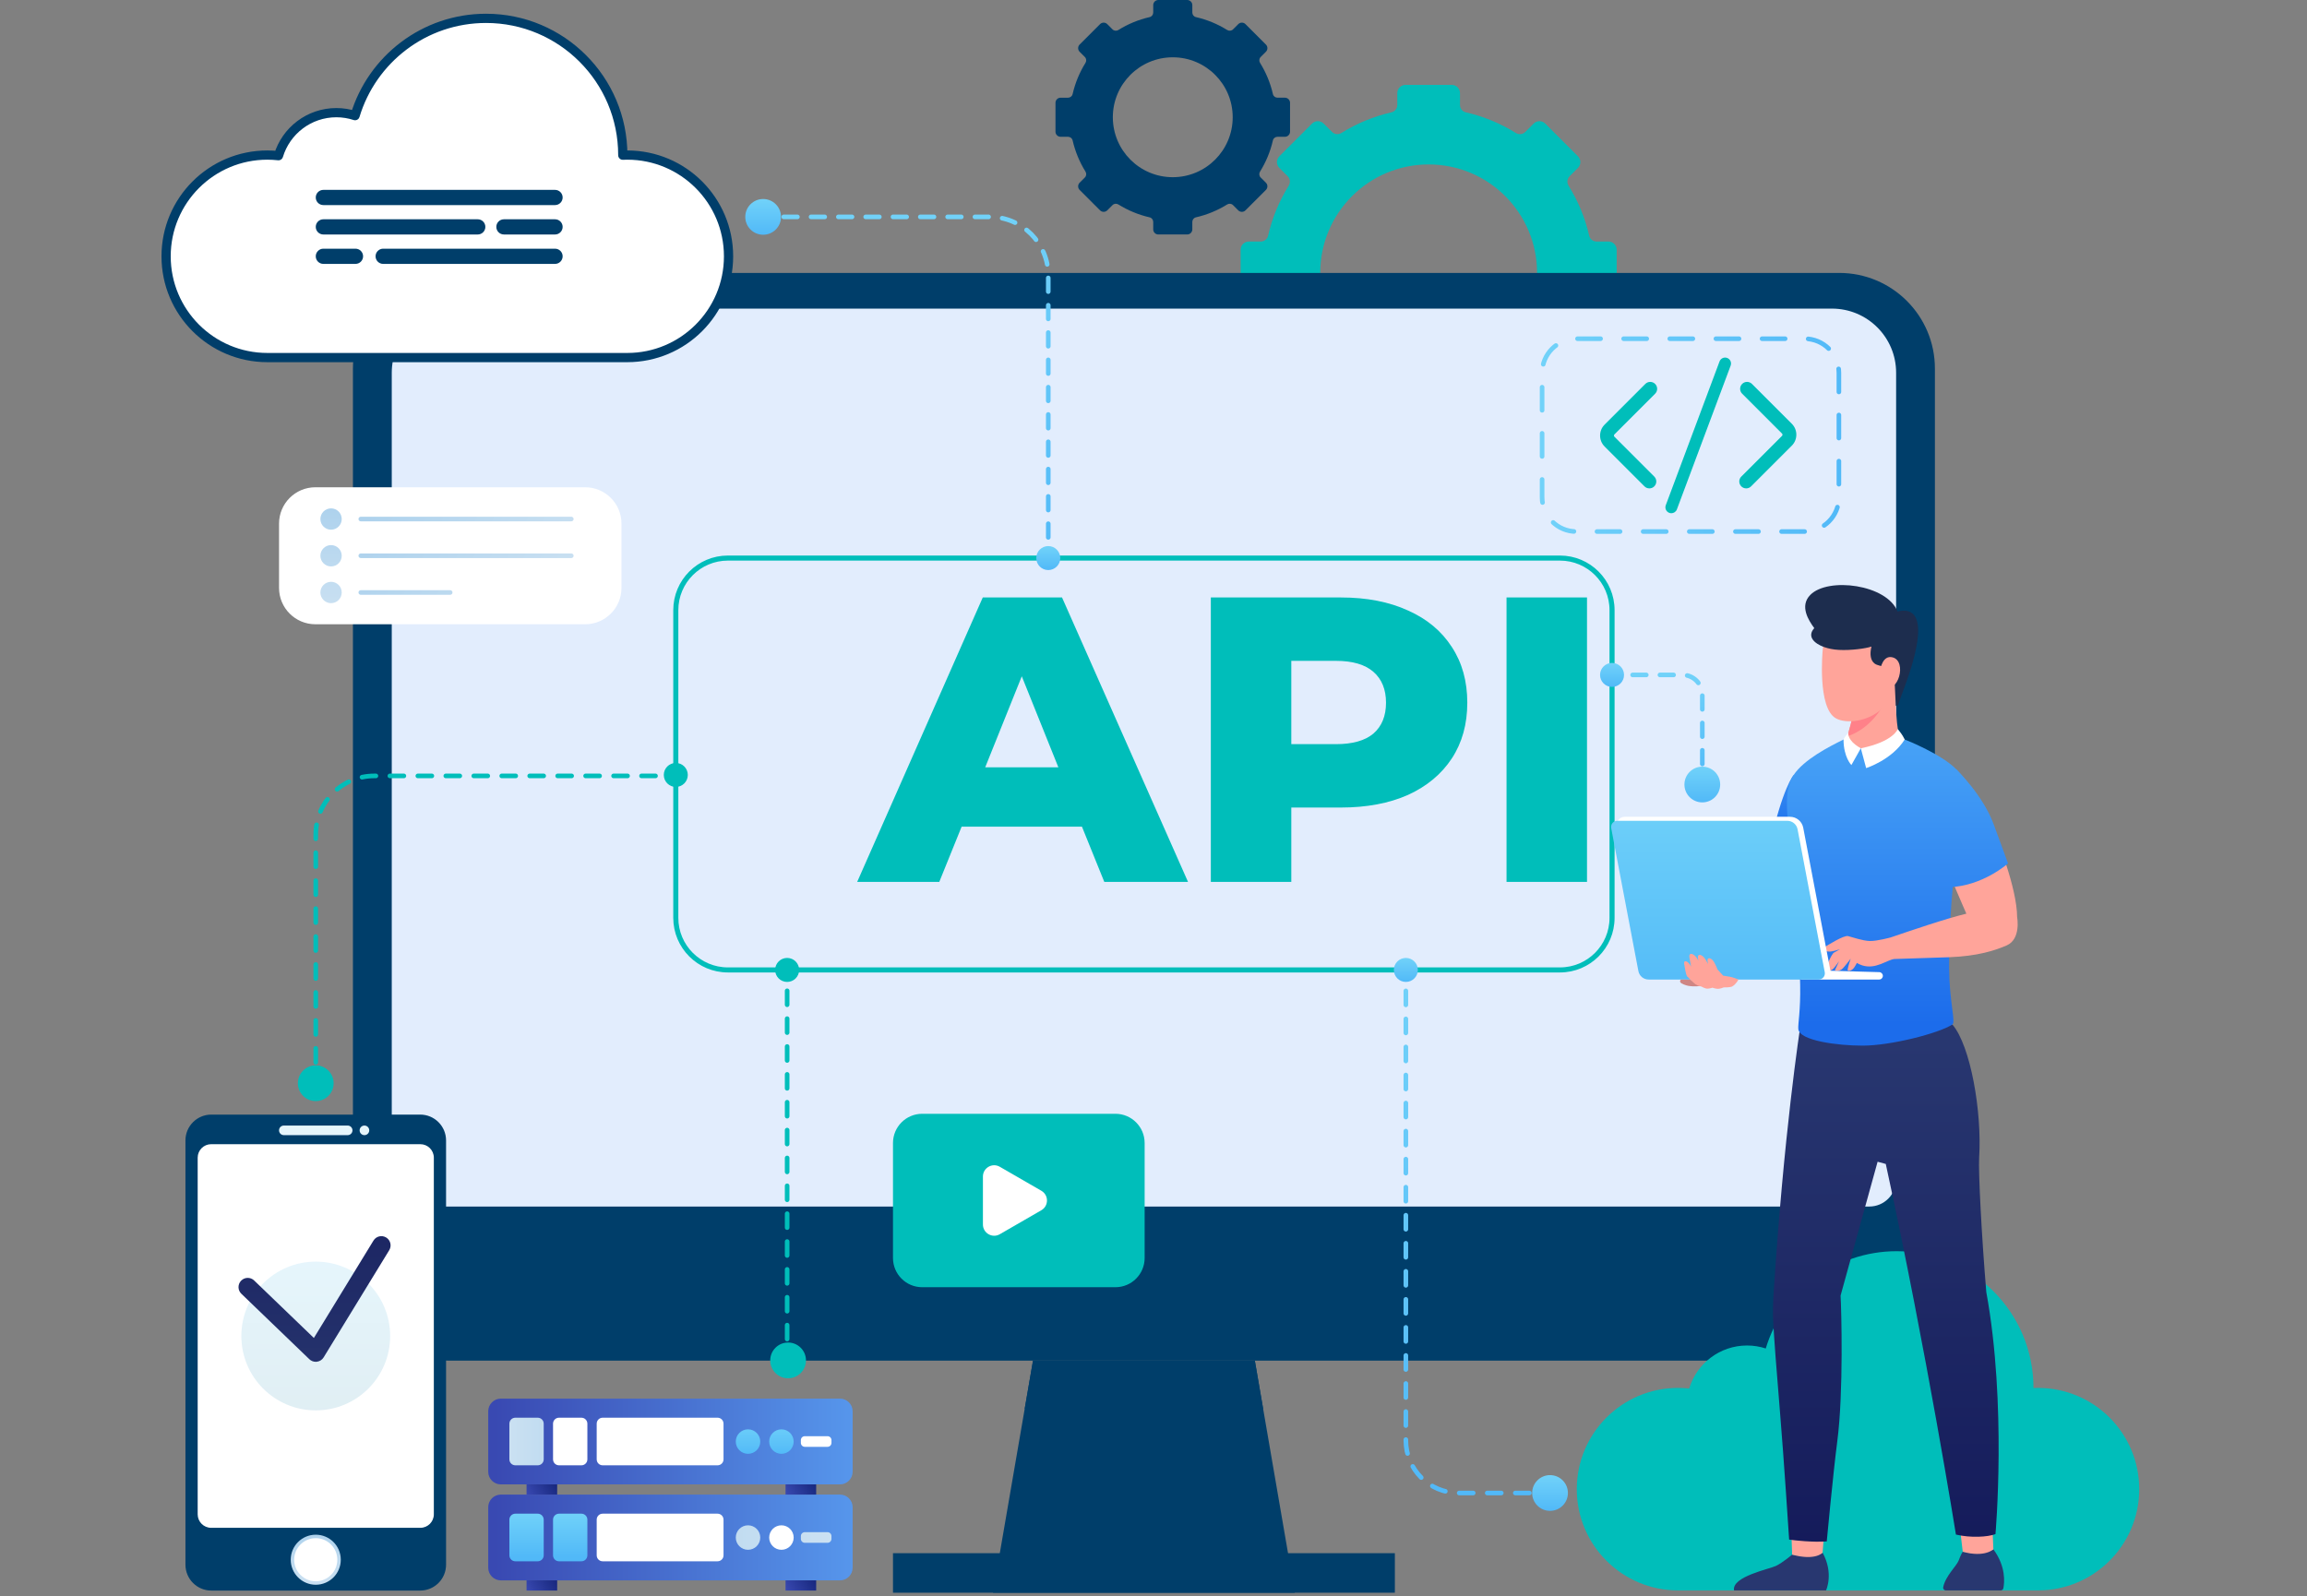 <svg width="500" height="346" viewBox="0 0 500 346" fill="none" xmlns="http://www.w3.org/2000/svg">
<rect x="0" y="0" width="500" height="346" fill="#808080" stroke="none"/>
<path d="M350.385 64.169V54.138C350.385 53.157 349.59 52.361 348.609 52.361H346.027C345.271 52.361 344.602 51.847 344.433 51.111C343.538 47.216 342.017 43.561 339.964 40.267C339.555 39.609 339.632 38.762 340.18 38.214L341.995 36.399C342.689 35.705 342.689 34.58 341.995 33.886L334.903 26.793C334.209 26.099 333.084 26.099 332.39 26.793L330.577 28.606C330.029 29.154 329.181 29.231 328.523 28.821C325.229 26.766 321.573 25.243 317.676 24.347C316.939 24.178 316.426 23.509 316.426 22.753V20.179C316.426 19.198 315.63 18.402 314.649 18.402H304.618C303.637 18.402 302.841 19.197 302.841 20.179V22.753C302.841 23.509 302.328 24.177 301.591 24.347C297.693 25.242 294.036 26.765 290.742 28.819C290.084 29.229 289.237 29.152 288.688 28.604L286.877 26.792C286.183 26.098 285.058 26.098 284.364 26.792L277.272 33.885C276.578 34.579 276.578 35.704 277.272 36.398L279.085 38.211C279.633 38.759 279.71 39.607 279.301 40.264C277.248 43.559 275.726 47.215 274.832 51.111C274.663 51.847 273.994 52.361 273.238 52.361H270.659C269.678 52.361 268.882 53.157 268.882 54.138V64.169C268.882 65.15 269.677 65.946 270.659 65.946H273.239C273.995 65.946 274.663 66.46 274.833 67.196C275.728 71.092 277.251 74.748 279.303 78.041C279.713 78.698 279.636 79.546 279.088 80.094L277.272 81.91C276.578 82.604 276.578 83.729 277.272 84.423L284.364 91.516C285.058 92.21 286.183 92.21 286.877 91.516L288.694 89.698C289.242 89.15 290.09 89.073 290.747 89.482C294.04 91.533 297.695 93.053 301.59 93.947C302.327 94.116 302.84 94.785 302.84 95.541V98.128C302.84 99.109 303.636 99.904 304.617 99.904H314.648C315.629 99.904 316.425 99.109 316.425 98.128V95.54C316.425 94.784 316.939 94.115 317.675 93.946C321.571 93.053 325.225 91.531 328.517 89.481C329.175 89.072 330.022 89.149 330.57 89.697L332.389 91.516C333.082 92.21 334.207 92.21 334.902 91.516L341.994 84.423C342.688 83.729 342.687 82.604 341.994 81.91L340.177 80.093C339.629 79.545 339.551 78.697 339.961 78.04C342.014 74.747 343.535 71.092 344.43 67.197C344.6 66.46 345.268 65.947 346.024 65.947H348.608C349.591 65.946 350.385 65.15 350.385 64.169ZM309.632 82.665C296.648 82.665 286.136 72.133 286.136 59.147C286.136 46.182 296.648 35.649 309.632 35.649C322.617 35.649 333.13 46.181 333.13 59.147C333.131 72.133 322.618 82.665 309.632 82.665Z" fill="#00BEBA"/>
<path d="M279.594 28.544V22.288C279.594 21.676 279.098 21.18 278.486 21.18H276.876C276.404 21.18 275.987 20.859 275.882 20.4C275.324 17.97 274.375 15.691 273.095 13.636C272.84 13.226 272.888 12.697 273.229 12.356L274.362 11.223C274.795 10.79 274.795 10.089 274.362 9.656L269.938 5.232C269.505 4.799 268.804 4.799 268.371 5.232L267.24 6.363C266.898 6.705 266.369 6.753 265.959 6.497C263.905 5.215 261.624 4.265 259.193 3.707C258.734 3.602 258.413 3.184 258.413 2.713V1.108C258.413 0.496 257.917 0 257.305 0H251.048C250.436 0 249.94 0.496 249.94 1.108V2.713C249.94 3.185 249.619 3.602 249.16 3.707C246.729 4.265 244.448 5.216 242.393 6.497C241.983 6.753 241.454 6.705 241.112 6.363L239.982 5.233C239.549 4.8 238.848 4.8 238.415 5.233L233.991 9.657C233.558 10.09 233.558 10.791 233.991 11.224L235.122 12.355C235.463 12.697 235.512 13.225 235.256 13.635C233.976 15.69 233.026 17.971 232.468 20.401C232.363 20.86 231.946 21.181 231.474 21.181H229.866C229.254 21.181 228.758 21.677 228.758 22.289V28.545C228.758 29.157 229.254 29.653 229.866 29.653H231.475C231.946 29.653 232.363 29.973 232.469 30.433C233.028 32.863 233.977 35.143 235.258 37.197C235.513 37.607 235.466 38.135 235.124 38.477L233.991 39.61C233.558 40.043 233.558 40.744 233.991 41.177L238.415 45.601C238.848 46.034 239.549 46.034 239.982 45.601L241.116 44.467C241.457 44.125 241.986 44.077 242.396 44.332C244.45 45.611 246.729 46.56 249.159 47.117C249.618 47.222 249.939 47.639 249.939 48.111V49.725C249.939 50.337 250.435 50.833 251.047 50.833H257.304C257.916 50.833 258.412 50.337 258.412 49.725V48.111C258.412 47.639 258.733 47.222 259.192 47.117C261.621 46.56 263.9 45.611 265.954 44.332C266.364 44.077 266.893 44.125 267.234 44.466L268.369 45.601C268.802 46.034 269.503 46.034 269.936 45.601L274.36 41.177C274.793 40.744 274.793 40.042 274.36 39.61L273.227 38.477C272.885 38.136 272.837 37.606 273.093 37.196C274.373 35.142 275.322 32.863 275.88 30.433C275.985 29.974 276.402 29.653 276.874 29.653H278.485C279.098 29.652 279.594 29.156 279.594 28.544ZM254.175 38.414C246.997 38.414 241.186 32.591 241.186 25.413C241.186 18.246 246.997 12.423 254.175 12.423C261.354 12.423 267.165 18.246 267.165 25.413C267.165 32.591 261.354 38.414 254.175 38.414Z" fill="#003E6A"/>
<path d="M398.621 294.974H97.227C85.775 294.974 76.492 285.691 76.492 274.24V79.903C76.492 68.451 85.775 59.168 97.227 59.168H398.621C410.073 59.168 419.356 68.451 419.356 79.903V274.239C419.356 285.69 410.073 294.974 398.621 294.974Z" fill="#003E6A"/>
<path d="M410.949 80.808V255.754C410.949 258.965 408.345 261.568 405.135 261.568H90.723C87.512 261.568 84.908 258.964 84.908 255.754V80.808C84.908 73.129 91.133 66.905 98.812 66.905H397.045C404.724 66.904 410.949 73.129 410.949 80.808Z" fill="#E2EDFD"/>
<path d="M280.633 345.287H215.213L222.083 305.417L223.883 294.977H271.963L273.763 305.417L280.633 345.287Z" fill="#003E6A"/>
<path d="M273.763 305.417H222.083L223.883 294.977H271.963L273.763 305.417Z" fill="#003E6A"/>
<path d="M302.31 336.717H193.539V345.288H302.31V336.717Z" fill="#003E6A"/>
<path d="M338.092 210.273H157.755C151.521 210.273 146.467 205.219 146.467 198.985V132.274C146.467 126.04 151.521 120.985 157.755 120.985H338.092C344.326 120.985 349.381 126.039 349.381 132.274V198.985C349.382 205.219 344.327 210.273 338.092 210.273Z" stroke="#00BEBA" stroke-width="1.098" stroke-miterlimit="10" stroke-linecap="round"/>
<path d="M91.071 344.822H45.798C42.702 344.822 40.193 342.312 40.193 339.217V247.239C40.193 244.143 42.702 241.634 45.798 241.634H91.071C94.166 241.634 96.676 244.144 96.676 247.239V339.217C96.676 342.313 94.166 344.822 91.071 344.822Z" fill="#003E6A"/>
<path d="M91.101 331.217H45.768C44.152 331.217 42.843 329.907 42.843 328.292V250.976C42.843 249.361 44.153 248.051 45.768 248.051H91.101C92.716 248.051 94.026 249.361 94.026 250.976V328.292C94.027 329.907 92.716 331.217 91.101 331.217Z" fill="white"/>
<path d="M68.434 343.559C71.43 343.559 73.859 341.13 73.859 338.134C73.859 335.138 71.43 332.709 68.434 332.709C65.438 332.709 63.009 335.138 63.009 338.134C63.009 341.13 65.438 343.559 68.434 343.559Z" fill="url(#paint0_linear_1496_3191)"/>
<path d="M68.434 342.809C71.016 342.809 73.109 340.716 73.109 338.134C73.109 335.552 71.016 333.459 68.434 333.459C65.852 333.459 63.759 335.552 63.759 338.134C63.759 340.716 65.852 342.809 68.434 342.809Z" fill="white"/>
<path d="M75.351 246.092H61.518C60.943 246.092 60.476 245.626 60.476 245.051C60.476 244.476 60.942 244.009 61.518 244.009H75.351C75.926 244.009 76.393 244.476 76.393 245.051C76.393 245.626 75.926 246.092 75.351 246.092Z" fill="url(#paint1_linear_1496_3191)"/>
<path d="M78.985 246.093C79.56 246.093 80.027 245.627 80.027 245.051C80.027 244.476 79.56 244.009 78.985 244.009C78.409 244.009 77.943 244.476 77.943 245.051C77.943 245.627 78.409 246.093 78.985 246.093Z" fill="url(#paint2_linear_1496_3191)"/>
<path d="M68.434 305.759C77.34 305.759 84.559 298.54 84.559 289.634C84.559 280.728 77.34 273.509 68.434 273.509C59.529 273.509 52.309 280.728 52.309 289.634C52.309 298.54 59.529 305.759 68.434 305.759Z" fill="url(#paint3_linear_1496_3191)"/>
<path d="M68.434 295.228C67.92 295.228 67.422 295.03 67.047 294.668L52.306 280.476C51.511 279.71 51.486 278.444 52.252 277.649C53.018 276.851 54.284 276.829 55.08 277.595L68.027 290.06L80.948 268.942C81.525 268.001 82.755 267.705 83.698 268.28C84.64 268.856 84.937 270.088 84.36 271.03L70.14 294.272C69.824 294.789 69.29 295.134 68.688 295.211C68.604 295.223 68.519 295.228 68.434 295.228Z" fill="url(#paint4_linear_1496_3191)"/>
<path d="M441.69 300.889C441.364 300.889 441.041 300.9 440.717 300.913C440.717 300.905 440.718 300.897 440.718 300.889C440.718 284.52 427.447 271.249 411.078 271.249C397.682 271.249 386.366 280.139 382.695 292.339C381.419 291.924 380.059 291.693 378.644 291.693C372.719 291.693 367.718 295.627 366.096 301.022C365.305 300.936 364.503 300.888 363.689 300.888C351.567 300.888 341.74 310.715 341.74 322.838C341.74 334.96 351.567 344.787 363.689 344.787H441.689C453.812 344.787 463.639 334.96 463.639 322.838C463.64 310.716 453.813 300.889 441.69 300.889Z" fill="#00BEBA"/>
<path d="M135.951 33.619C135.625 33.619 135.301 33.629 134.978 33.643C134.978 33.635 134.978 33.626 134.978 33.619C134.978 17.249 121.708 3.979 105.338 3.979C91.942 3.979 80.626 12.869 76.956 25.069C75.679 24.654 74.32 24.423 72.904 24.423C66.98 24.423 61.979 28.356 60.357 33.752C59.566 33.666 58.764 33.618 57.95 33.618C45.827 33.618 36 43.445 36 55.568C36 67.691 45.827 77.518 57.95 77.518H135.95C148.073 77.518 157.9 67.691 157.9 55.568C157.9 43.445 148.074 33.619 135.951 33.619Z" fill="white"/>
<path d="M135.951 33.619C135.625 33.619 135.301 33.629 134.978 33.643C134.978 33.635 134.978 33.626 134.978 33.619C134.978 17.249 121.708 3.979 105.338 3.979C91.942 3.979 80.626 12.869 76.956 25.069C75.679 24.654 74.32 24.423 72.904 24.423C66.98 24.423 61.979 28.356 60.357 33.752C59.566 33.666 58.764 33.618 57.95 33.618C45.827 33.618 36 43.445 36 55.568C36 67.691 45.827 77.518 57.95 77.518H135.95C148.073 77.518 157.9 67.691 157.9 55.568C157.9 43.445 148.074 33.619 135.951 33.619Z" stroke="#003E6A" stroke-width="2" stroke-miterlimit="10" stroke-linecap="round" stroke-linejoin="round"/>
<path d="M68.434 234.835V233.335" stroke="url(#paint5_linear_1496_3191)" stroke-miterlimit="10" stroke-linecap="round"/>
<path d="M68.434 230.309V180.902C68.434 173.891 74.117 168.209 81.127 168.209H143.454" stroke="#00BEBA" stroke-miterlimit="10" stroke-linecap="round" stroke-dasharray="3.03 3.03"/>
<path d="M144.967 168.208H146.467" stroke="url(#paint6_linear_1496_3191)" stroke-miterlimit="10" stroke-linecap="round"/>
<path d="M146.467 170.602C147.904 170.602 149.068 169.438 149.068 168.001C149.068 166.565 147.904 165.4 146.467 165.4C145.031 165.4 143.866 166.565 143.866 168.001C143.866 169.438 145.031 170.602 146.467 170.602Z" fill="#00BEBA"/>
<path d="M68.434 238.71C70.574 238.71 72.309 236.975 72.309 234.835C72.309 232.695 70.574 230.96 68.434 230.96C66.294 230.96 64.559 232.695 64.559 234.835C64.559 236.975 66.294 238.71 68.434 238.71Z" fill="#00BEBA"/>
<path d="M165.4 47.018H166.9" stroke="url(#paint7_linear_1496_3191)" stroke-miterlimit="10" stroke-linecap="round"/>
<path d="M169.861 47.018H214.501C221.511 47.018 227.193 52.701 227.193 59.71V118.004" stroke="url(#paint8_linear_1496_3191)" stroke-miterlimit="10" stroke-linecap="round" stroke-dasharray="2.96 2.96"/>
<path d="M227.193 119.484V120.984" stroke="url(#paint9_linear_1496_3191)" stroke-miterlimit="10" stroke-linecap="round"/>
<path d="M227.193 123.585C228.63 123.585 229.794 122.42 229.794 120.984C229.794 119.548 228.63 118.383 227.193 118.383C225.757 118.383 224.592 119.548 224.592 120.984C224.592 122.42 225.757 123.585 227.193 123.585Z" fill="url(#paint10_linear_1496_3191)"/>
<path d="M165.4 50.893C167.54 50.893 169.275 49.158 169.275 47.018C169.275 44.878 167.54 43.143 165.4 43.143C163.26 43.143 161.525 44.878 161.525 47.018C161.525 49.158 163.26 50.893 165.4 50.893Z" fill="url(#paint11_linear_1496_3191)"/>
<path d="M170.599 210.273V211.773" stroke="#00BEBA" stroke-miterlimit="10" stroke-linecap="round"/>
<path d="M170.599 214.797V291.911" stroke="#00BEBA" stroke-miterlimit="10" stroke-linecap="round" stroke-dasharray="3.02 3.02"/>
<path d="M170.599 293.424V294.924" stroke="#00BEBA" stroke-miterlimit="10" stroke-linecap="round"/>
<path d="M170.806 298.799C172.946 298.799 174.681 297.064 174.681 294.924C174.681 292.784 172.946 291.049 170.806 291.049C168.666 291.049 166.931 292.784 166.931 294.924C166.931 297.064 168.666 298.799 170.806 298.799Z" fill="#00BEBA"/>
<path d="M170.599 212.875C172.036 212.875 173.201 211.71 173.201 210.273C173.201 208.836 172.036 207.671 170.599 207.671C169.162 207.671 167.997 208.836 167.997 210.273C167.997 211.71 169.162 212.875 170.599 212.875Z" fill="#00BEBA"/>
<path d="M349.382 146.317H350.882" stroke="url(#paint12_linear_1496_3191)" stroke-miterlimit="10" stroke-linecap="round"/>
<path d="M353.841 146.317H364.649C367.021 146.317 368.944 148.24 368.944 150.611V167.097" stroke="url(#paint13_linear_1496_3191)" stroke-miterlimit="10" stroke-linecap="round" stroke-dasharray="2.96 2.96"/>
<path d="M368.943 168.577V170.077" stroke="url(#paint14_linear_1496_3191)" stroke-miterlimit="10" stroke-linecap="round"/>
<path d="M368.943 173.952C371.083 173.952 372.818 172.217 372.818 170.077C372.818 167.937 371.083 166.202 368.943 166.202C366.803 166.202 365.068 167.937 365.068 170.077C365.068 172.217 366.803 173.952 368.943 173.952Z" fill="url(#paint15_linear_1496_3191)"/>
<path d="M349.382 148.918C350.819 148.918 351.983 147.753 351.983 146.317C351.983 144.881 350.819 143.716 349.382 143.716C347.946 143.716 346.781 144.881 346.781 146.317C346.781 147.753 347.946 148.918 349.382 148.918Z" fill="url(#paint16_linear_1496_3191)"/>
<path d="M304.693 210.273V211.773" stroke="url(#paint17_linear_1496_3191)" stroke-miterlimit="10" stroke-linecap="round"/>
<path d="M304.693 214.812V312.27C304.693 318.566 309.797 323.668 316.091 323.668H332.924" stroke="url(#paint18_linear_1496_3191)" stroke-miterlimit="10" stroke-linecap="round" stroke-dasharray="3.04 3.04"/>
<path d="M334.443 323.668H335.943" stroke="url(#paint19_linear_1496_3191)" stroke-miterlimit="10" stroke-linecap="round"/>
<path d="M304.693 212.874C306.13 212.874 307.294 211.709 307.294 210.273C307.294 208.837 306.13 207.672 304.693 207.672C303.257 207.672 302.092 208.837 302.092 210.273C302.092 211.709 303.257 212.874 304.693 212.874Z" fill="url(#paint20_linear_1496_3191)"/>
<path d="M335.943 327.543C338.083 327.543 339.818 325.808 339.818 323.668C339.818 321.528 338.083 319.793 335.943 319.793C333.803 319.793 332.068 321.528 332.068 323.668C332.068 325.808 333.803 327.543 335.943 327.543Z" fill="url(#paint21_linear_1496_3191)"/>
<path d="M391.121 115.237H341.648C337.546 115.237 334.222 111.912 334.222 107.811V80.857C334.222 76.756 337.546 73.431 341.648 73.431H391.121C395.223 73.431 398.547 76.756 398.547 80.857V107.811C398.547 111.912 395.222 115.237 391.121 115.237Z" stroke="url(#paint22_linear_1496_3191)" stroke-miterlimit="10" stroke-linecap="round" stroke-dasharray="5 5"/>
<path d="M362.231 111.265C362.082 111.265 361.928 111.239 361.781 111.182C361.115 110.933 360.777 110.192 361.026 109.526L372.678 78.356C372.927 77.69 373.669 77.351 374.334 77.601C374.999 77.85 375.338 78.592 375.089 79.257L363.437 110.427C363.244 110.945 362.753 111.265 362.231 111.265Z" fill="#00BEBA"/>
<path d="M357.471 105.879C357.087 105.879 356.702 105.733 356.409 105.439L347.772 96.803C346.462 95.493 346.462 93.362 347.772 92.053L356.595 83.23C357.182 82.644 358.132 82.644 358.718 83.23C359.305 83.816 359.305 84.768 358.718 85.354L349.896 94.177C349.757 94.316 349.757 94.541 349.896 94.68L358.533 103.316C359.119 103.902 359.119 104.854 358.533 105.44C358.24 105.732 357.856 105.879 357.471 105.879Z" fill="#00BEBA"/>
<path d="M378.458 105.879C378.073 105.879 377.689 105.733 377.395 105.439C376.809 104.853 376.809 103.901 377.395 103.315L386.218 94.493C386.357 94.354 386.357 94.128 386.218 93.99L377.581 85.353C376.994 84.767 376.994 83.816 377.581 83.229C378.168 82.642 379.118 82.643 379.705 83.229L388.341 91.865C389.652 93.175 389.652 95.306 388.341 96.615L379.519 105.438C379.226 105.732 378.841 105.879 378.458 105.879Z" fill="#00BEBA"/>
<path d="M375.823 344.788H388.255H390.009H395.761C395.761 344.788 397.499 341.133 395.013 336.604C395.013 336.604 393.361 337.929 388.41 337.033C388.41 337.033 386.345 338.787 384.919 339.472C383.484 340.167 375.269 341.78 375.823 344.788Z" fill="#283770"/>
<path d="M432.031 335.879C432.031 335.879 429.272 337.299 425.387 336.404C425.387 336.404 425.01 336.92 424.497 338.32C424.088 339.44 421.625 341.678 421.153 344.095C421.084 344.454 421.367 344.787 421.733 344.787H433.618C433.894 344.787 434.135 344.598 434.189 344.326C434.437 343.11 434.795 339.642 432.031 335.879Z" fill="#283770"/>
<path d="M388.41 337.033L388.176 330.054L395.52 330.21L395.013 336.605C395.012 336.605 393.489 338.419 388.41 337.033Z" fill="#FFA49A"/>
<path d="M425.387 336.404L424.644 330.053H431.769L432.031 335.878C432.031 335.879 430.131 337.724 425.387 336.404Z" fill="#FFA49A"/>
<path d="M430.493 280.113C429.492 268.167 428.751 254.025 428.943 250.96C429.583 241.056 427.082 226.686 423.146 222.104C423.146 222.104 404.779 222.912 396.383 223.381C390.537 223.712 390.283 222.141 390.299 221.764C390.083 223.135 386.594 245.686 384.338 281.269C384.275 282.24 384.222 284.927 384.261 285.512C384.43 289.402 385.046 297.381 385.801 306.385C386.564 315.388 387.763 333.771 387.763 333.771C389.111 333.978 392.903 334.376 395.914 334.168C395.914 334.168 397.3 319.355 398.193 312.492C399.587 301.825 399.081 283.647 398.909 280.876C398.909 280.876 404.726 259.852 406.936 251.856L408.707 252.335C417.654 293.482 423.911 332.682 423.911 332.682C427.137 333.443 430.795 333.211 432.483 332.585C432.485 332.585 434.961 304.451 430.493 280.113Z" fill="url(#paint23_linear_1496_3191)"/>
<path d="M388.748 168.001C388.748 168.001 386.332 170.647 383.519 183.522H392.769L388.748 168.001Z" fill="url(#paint24_linear_1496_3191)"/>
<path d="M389.751 223.085C389.983 225.622 398.278 226.686 403.688 226.686C409.775 226.686 420.117 224.047 423.147 222.104C423.905 221.618 422.502 217.247 422.432 209.93C422.339 200.202 423.45 188.532 423.921 187.144C425.994 181.034 427.911 175.795 427.085 170.916C426.143 169.295 425.106 167.962 424.084 166.879C421.037 163.621 413.247 160.465 412.803 160.324C412.772 160.316 408.005 160.378 404.872 160.277C402.085 160.192 401.551 160.114 399.552 160.324C396.332 161.897 390.957 164.687 388.748 168.001C386.82 170.895 386.873 175.128 388.447 185.572C388.981 189.098 389.952 203.149 390.152 213.491C390.262 219.15 389.65 221.982 389.751 223.085Z" fill="url(#paint25_linear_1496_3191)"/>
<path d="M411.082 161.773C410.601 160.632 411.64 160.14 411.402 158.658C410.585 153.565 410.884 146.967 410.884 146.967L404.617 152.236L401.663 154.722C401.344 156.203 400.821 158.097 400.385 159.633C399.925 161.199 400.504 162.384 400.504 162.384L411.082 161.773Z" fill="#FFA49A"/>
<path d="M408.493 152.24C408.493 152.24 405.98 157.79 400.383 159.628C400.824 158.095 401.343 156.204 401.664 154.723L404.618 152.236L408.493 152.24Z" fill="#FF8189"/>
<path d="M395.026 141.059C395.026 141.059 393.842 153.47 397.896 155.728C400.122 156.967 404.822 156.492 407.869 153.647C409.206 152.399 410.003 150.684 410.629 148.965C411.645 146.174 413.202 140.996 412.213 137.68C410.907 133.305 398.279 129.579 395.428 137.966C395.202 138.627 395.121 140.253 395.026 141.059Z" fill="#FFA49A"/>
<path d="M393.211 136.173C391.599 137.947 393.133 139.498 395.393 140.297C396.248 140.599 397.3 140.827 398.582 140.895C401.058 141.035 404.395 140.599 405.605 140.167C405.175 141.945 405.441 143.226 406.304 143.866C407.306 144.608 410.381 144.616 410.428 145.142C410.663 147.775 410.712 149.846 410.878 153.05L411.419 152.784C411.51 151.706 417.251 139.227 415.332 134.216C414.309 131.542 411.256 132.579 411.256 132.579C408.973 126.691 396.204 125.051 392.349 128.97C389.961 131.396 391.997 134.528 393.211 136.173Z" fill="#1D2D4E"/>
<path d="M408.216 148.875C411.409 150.617 413.4 143.324 410.172 142.506C408.06 141.971 407.57 144.952 407.57 144.952C407.57 144.952 406.602 147.995 408.216 148.875Z" fill="#FFA49A"/>
<path d="M437.179 198.856C437.179 198.856 437.175 198.852 437.174 198.851C437.169 192.477 432.682 181.477 432.091 180.183C430.607 176.899 420.265 183.053 420.997 185.46C421.872 188.335 426.166 198.061 426.173 198.077C421.657 199.16 414.243 201.709 409.774 203.225C409.774 203.225 406.832 204.042 405.248 204.001C403.665 203.959 401.498 203.171 400.54 202.939C399.582 202.709 396.098 204.943 395.506 205.292C394.873 205.665 395.442 206.365 396.623 206.292C397.158 206.26 398.055 206.013 398.779 205.79C398.185 206.122 397.673 206.41 397.477 206.521C396.894 206.854 395.735 209.859 395.527 210.195C395.319 210.53 396.642 210.697 397.288 210.051C397.64 209.699 398.167 208.975 398.58 208.382C398.179 209.243 397.828 210.085 397.726 210.247C397.519 210.583 398.685 210.645 399.331 210C399.769 209.562 400.605 208.489 401.103 207.839C400.778 208.804 400.307 210.308 400.487 210.411C400.752 210.564 401.393 210.395 401.846 209.77C402.037 209.506 402.254 209.119 402.444 208.757C402.79 208.968 403.173 209.153 403.61 209.29C406.539 210.207 408.848 208.141 410.541 207.903C413.747 207.807 418.691 207.655 422.432 207.518C428.622 207.289 432.402 206.053 434.914 204.956C438.06 203.587 437.179 198.856 437.179 198.856Z" fill="#FFA49A"/>
<path d="M403.611 204.472C403.76 204.414 403.9 204.355 404.039 204.295C403.96 204.331 403.888 204.363 403.816 204.384C403.739 204.41 403.667 204.442 403.611 204.472Z" fill="#D99490"/>
<path d="M412.802 160.324C412.802 160.324 413.071 160.731 412.395 159.547C412.105 159.039 411.31 158.048 411.31 158.048C411.31 158.048 410.41 160.789 403.297 162.222L404.453 166.519C404.454 166.519 410.027 164.744 412.802 160.324Z" fill="white"/>
<path d="M400.614 158.817C400.614 158.817 400.35 159.703 401.538 160.934C402.196 161.617 403.298 162.221 403.298 162.221L401.252 165.861C401.252 165.861 399.552 164.156 399.552 160.324C399.552 160.324 399.66 160.037 399.985 159.595C400.121 159.41 400.614 158.817 400.614 158.817Z" fill="white"/>
<path d="M407.274 212.355H390.308V210.273L407.296 210.752C407.73 210.764 408.075 211.119 408.075 211.554C408.076 211.995 407.717 212.355 407.274 212.355Z" fill="white"/>
<path d="M396.908 211.48H358.984C357.58 211.48 356.374 210.482 356.111 209.101L350.417 179.149C350.212 178.07 351.039 177.072 352.137 177.072H387.946C389.35 177.072 390.557 178.07 390.819 179.45L396.908 211.48Z" fill="white"/>
<path d="M394.169 212.355H357.304C356.222 212.355 355.293 211.585 355.091 210.523L349.198 179.532C349.042 178.709 349.674 177.947 350.511 177.947H387.376C388.458 177.947 389.387 178.716 389.589 179.778L395.481 210.769C395.637 211.592 395.007 212.355 394.169 212.355Z" fill="url(#paint26_linear_1496_3191)"/>
<path d="M424.084 166.879C424.084 166.879 429.766 172.381 432.082 178.668C434.457 185.116 435.207 187.179 435.207 187.179C435.207 187.179 429.748 192.082 422.498 192.334C422.498 192.334 416.666 181.89 416.041 177.071C415.415 172.252 418.544 163.744 424.084 166.879Z" fill="url(#paint27_linear_1496_3191)"/>
<path d="M366.349 212.355H364.328C364.328 212.355 364.015 212.575 364.172 212.923C364.328 213.273 365.413 213.628 365.843 213.71C367.266 213.981 368.641 213.733 368.641 213.733L366.349 212.355Z" fill="#CE8684"/>
<path d="M374.98 211.759C374.355 211.655 373.461 211.508 373.461 211.508L372.219 210.158C372.219 210.158 372.098 209.73 371.573 208.719C370.948 207.515 369.915 207.449 370.075 208.369C370.105 208.544 370.141 208.759 370.179 208.986C370.038 208.706 369.88 208.408 369.7 208.103C368.919 206.779 367.82 206.665 368.002 207.707C368.03 207.871 368.064 208.067 368.098 208.274C368.035 208.159 367.971 208.044 367.902 207.926C367.094 206.556 365.959 206.439 366.146 207.516C366.238 208.04 366.363 208.834 366.509 209.554C366.453 209.452 366.398 209.35 366.336 209.246C365.725 208.211 364.866 208.122 365.008 208.936C365.15 209.749 365.398 211.422 365.681 211.706C365.713 211.737 365.773 211.787 365.843 211.842H365.842C365.842 211.842 367.05 213.079 367.396 213.334C367.982 213.766 368.741 213.876 368.741 213.876C368.741 213.876 369.571 214.365 370.095 214.334C370.619 214.303 371.154 214.122 371.154 214.122C371.154 214.122 371.494 214.274 372.119 214.357C372.744 214.44 373.578 214.063 373.578 214.063C373.578 214.063 375.034 214.104 375.463 213.834C376.366 213.264 376.77 212.354 376.77 212.354C376.77 212.354 375.605 211.862 374.98 211.759Z" fill="#FFA49A"/>
<path d="M120.295 44.46H70.082C69.172 44.46 68.434 43.722 68.434 42.812C68.434 41.902 69.172 41.164 70.082 41.164H120.295C121.205 41.164 121.943 41.902 121.943 42.812C121.943 43.722 121.205 44.46 120.295 44.46Z" fill="#003E6A"/>
<path d="M103.545 50.835H70.082C69.172 50.835 68.434 50.097 68.434 49.187C68.434 48.277 69.172 47.539 70.082 47.539H103.545C104.455 47.539 105.193 48.277 105.193 49.187C105.193 50.097 104.455 50.835 103.545 50.835Z" fill="#003E6A"/>
<path d="M77.045 57.21H70.082C69.172 57.21 68.434 56.472 68.434 55.562C68.434 54.652 69.172 53.914 70.082 53.914H77.045C77.955 53.914 78.693 54.652 78.693 55.562C78.693 56.472 77.955 57.21 77.045 57.21Z" fill="#003E6A"/>
<path d="M120.295 57.21H83.045C82.135 57.21 81.397 56.472 81.397 55.562C81.397 54.652 82.135 53.914 83.045 53.914H120.295C121.205 53.914 121.943 54.652 121.943 55.562C121.943 56.472 121.205 57.21 120.295 57.21Z" fill="#003E6A"/>
<path d="M120.295 50.835H109.216C108.306 50.835 107.568 50.097 107.568 49.187C107.568 48.277 108.306 47.539 109.216 47.539H120.295C121.205 47.539 121.943 48.277 121.943 49.187C121.943 50.097 121.205 50.835 120.295 50.835Z" fill="#003E6A"/>
<path d="M241.747 279.058H199.872C196.374 279.058 193.539 276.223 193.539 272.725V247.793C193.539 244.296 196.374 241.46 199.872 241.46H241.747C245.245 241.46 248.08 244.296 248.08 247.793V272.725C248.08 276.223 245.245 279.058 241.747 279.058Z" fill="#00BEBA"/>
<path d="M216.688 252.947L225.694 258.147C227.319 259.085 227.319 261.431 225.694 262.37L216.688 267.57C215.063 268.508 213.031 267.336 213.031 265.459V255.059C213.031 253.183 215.063 252.009 216.688 252.947Z" fill="white"/>
<path d="M126.818 135.335H68.352C64.002 135.335 60.477 131.809 60.477 127.46V113.51C60.477 109.16 64.003 105.635 68.352 105.635H126.818C131.168 105.635 134.693 109.161 134.693 113.51V127.46C134.693 131.809 131.167 135.335 126.818 135.335Z" fill="white"/>
<path d="M71.751 114.836C73.028 114.836 74.064 113.8 74.064 112.523C74.064 111.246 73.028 110.21 71.751 110.21C70.474 110.21 69.438 111.246 69.438 112.523C69.438 113.8 70.474 114.836 71.751 114.836Z" fill="url(#paint28_linear_1496_3191)"/>
<path d="M71.751 122.798C73.028 122.798 74.064 121.762 74.064 120.485C74.064 119.208 73.028 118.172 71.751 118.172C70.474 118.172 69.438 119.208 69.438 120.485C69.438 121.762 70.474 122.798 71.751 122.798Z" fill="url(#paint29_linear_1496_3191)"/>
<path d="M71.751 130.76C73.028 130.76 74.064 129.724 74.064 128.447C74.064 127.17 73.028 126.134 71.751 126.134C70.474 126.134 69.438 127.17 69.438 128.447C69.438 129.724 70.474 130.76 71.751 130.76Z" fill="url(#paint30_linear_1496_3191)"/>
<path d="M123.818 113.023H78.193C77.917 113.023 77.693 112.799 77.693 112.523C77.693 112.247 77.917 112.023 78.193 112.023H123.818C124.094 112.023 124.318 112.247 124.318 112.523C124.318 112.799 124.094 113.023 123.818 113.023Z" fill="url(#paint31_linear_1496_3191)"/>
<path d="M123.818 120.984H78.193C77.917 120.984 77.693 120.76 77.693 120.484C77.693 120.208 77.917 119.984 78.193 119.984H123.818C124.094 119.984 124.318 120.208 124.318 120.484C124.318 120.76 124.094 120.984 123.818 120.984Z" fill="url(#paint32_linear_1496_3191)"/>
<path d="M97.568 128.947H78.193C77.917 128.947 77.693 128.723 77.693 128.447C77.693 128.171 77.917 127.947 78.193 127.947H97.568C97.844 127.947 98.068 128.171 98.068 128.447C98.068 128.723 97.844 128.947 97.568 128.947Z" fill="url(#paint33_linear_1496_3191)"/>
<path d="M182.052 342.61H108.554C107.04 342.61 105.813 341.382 105.813 339.869V326.757C105.813 325.243 107.04 324.016 108.554 324.016H182.052C183.566 324.016 184.793 325.244 184.793 326.757V339.869C184.793 341.383 183.566 342.61 182.052 342.61Z" fill="url(#paint34_linear_1496_3191)"/>
<path d="M116.548 338.475H111.692C110.978 338.475 110.399 337.896 110.399 337.181V329.446C110.399 328.732 110.978 328.153 111.692 328.153H116.548C117.262 328.153 117.841 328.732 117.841 329.446V337.181C117.841 337.896 117.262 338.475 116.548 338.475Z" fill="url(#paint35_linear_1496_3191)"/>
<path d="M126.01 338.475H121.154C120.44 338.475 119.861 337.896 119.861 337.181V329.446C119.861 328.732 120.44 328.153 121.154 328.153H126.01C126.724 328.153 127.303 328.732 127.303 329.446V337.181C127.303 337.896 126.724 338.475 126.01 338.475Z" fill="url(#paint36_linear_1496_3191)"/>
<path d="M155.518 338.475H130.616C129.902 338.475 129.323 337.896 129.323 337.181V329.446C129.323 328.732 129.902 328.153 130.616 328.153H155.518C156.232 328.153 156.811 328.732 156.811 329.446V337.181C156.811 337.896 156.232 338.475 155.518 338.475Z" fill="white"/>
<path d="M162.12 335.983C163.586 335.983 164.774 334.795 164.774 333.329C164.774 331.863 163.586 330.675 162.12 330.675C160.654 330.675 159.466 331.863 159.466 333.329C159.466 334.795 160.654 335.983 162.12 335.983Z" fill="url(#paint37_linear_1496_3191)"/>
<path d="M169.361 335.983C170.827 335.983 172.015 334.795 172.015 333.329C172.015 331.863 170.827 330.675 169.361 330.675C167.895 330.675 166.707 331.863 166.707 333.329C166.707 334.795 167.895 335.983 169.361 335.983Z" fill="white"/>
<path d="M179.352 334.467H174.427C173.955 334.467 173.572 334.084 173.572 333.613V333.014C173.572 332.542 173.955 332.16 174.427 332.16H179.352C179.824 332.16 180.206 332.543 180.206 333.014V333.613C180.206 334.084 179.823 334.467 179.352 334.467Z" fill="url(#paint38_linear_1496_3191)"/>
<path d="M120.757 342.61H114.12V344.822H120.757V342.61Z" fill="url(#paint39_linear_1496_3191)"/>
<path d="M176.89 342.61H170.253V344.822H176.89V342.61Z" fill="url(#paint40_linear_1496_3191)"/>
<path d="M182.052 321.804H108.554C107.04 321.804 105.813 320.577 105.813 319.064V305.952C105.813 304.438 107.04 303.211 108.554 303.211H182.052C183.566 303.211 184.793 304.439 184.793 305.952V319.064C184.793 320.577 183.566 321.804 182.052 321.804Z" fill="url(#paint41_linear_1496_3191)"/>
<path d="M116.548 317.668H111.692C110.978 317.668 110.399 317.089 110.399 316.375V308.639C110.399 307.925 110.978 307.346 111.692 307.346H116.548C117.262 307.346 117.841 307.925 117.841 308.639V316.375C117.841 317.089 117.262 317.668 116.548 317.668Z" fill="url(#paint42_linear_1496_3191)"/>
<path d="M126.01 317.668H121.154C120.44 317.668 119.861 317.089 119.861 316.375V308.639C119.861 307.925 120.44 307.346 121.154 307.346H126.01C126.724 307.346 127.303 307.925 127.303 308.639V316.375C127.303 317.089 126.724 317.668 126.01 317.668Z" fill="white"/>
<path d="M155.518 317.668H130.616C129.902 317.668 129.323 317.089 129.323 316.375V308.639C129.323 307.925 129.902 307.346 130.616 307.346H155.518C156.232 307.346 156.811 307.925 156.811 308.639V316.375C156.811 317.089 156.232 317.668 155.518 317.668Z" fill="white"/>
<path d="M162.12 315.177C163.586 315.177 164.774 313.989 164.774 312.523C164.774 311.057 163.586 309.869 162.12 309.869C160.654 309.869 159.466 311.057 159.466 312.523C159.466 313.989 160.654 315.177 162.12 315.177Z" fill="url(#paint43_linear_1496_3191)"/>
<path d="M169.361 315.177C170.827 315.177 172.015 313.989 172.015 312.523C172.015 311.057 170.827 309.869 169.361 309.869C167.895 309.869 166.707 311.057 166.707 312.523C166.707 313.989 167.895 315.177 169.361 315.177Z" fill="url(#paint44_linear_1496_3191)"/>
<path d="M179.352 313.661H174.427C173.955 313.661 173.572 313.278 173.572 312.806V312.208C173.572 311.736 173.955 311.354 174.427 311.354H179.352C179.824 311.354 180.206 311.737 180.206 312.208V312.806C180.206 313.278 179.823 313.661 179.352 313.661Z" fill="white"/>
<path d="M120.757 321.804H114.12V324.016H120.757V321.804Z" fill="url(#paint45_linear_1496_3191)"/>
<path d="M176.89 321.804H170.253V324.016H176.89V321.804Z" fill="url(#paint46_linear_1496_3191)"/>
<path d="M234.491 179.208H208.417L203.572 191.187H185.779L212.998 129.526H230.175L257.482 191.187H239.336L234.491 179.208ZM229.382 166.347L221.454 146.615L213.526 166.347H229.382ZM290.614 129.526C296.193 129.526 301.038 130.466 305.148 132.345C309.259 134.166 312.43 136.808 314.662 140.273C316.893 143.679 318.009 147.702 318.009 152.341C318.009 156.98 316.893 161.003 314.662 164.409C312.43 167.815 309.259 170.458 305.148 172.337C301.038 174.157 296.193 175.067 290.614 175.067H279.867V191.187H262.426V129.526H290.614ZM289.557 161.326C293.139 161.326 295.841 160.562 297.661 159.036C299.482 157.45 300.392 155.219 300.392 152.341C300.392 149.464 299.482 147.232 297.661 145.646C295.841 144.061 293.139 143.268 289.557 143.268H279.867V161.326H289.557ZM326.513 129.526H343.954V191.187H326.513V129.526Z" fill="#00BEBA"/>
<defs>
<linearGradient id="paint0_linear_1496_3191" x1="68.434" y1="343.695" x2="68.434" y2="331.933" gradientUnits="userSpaceOnUse">
<stop stop-color="#CBE1F2"/>
<stop offset="1" stop-color="#AED2ED"/>
</linearGradient>
<linearGradient id="paint1_linear_1496_3191" x1="68.435" y1="338.201" x2="68.435" y2="218.165" gradientUnits="userSpaceOnUse">
<stop stop-color="#DFEDF2"/>
<stop offset="1" stop-color="#E8F8FF"/>
</linearGradient>
<linearGradient id="paint2_linear_1496_3191" x1="78.984" y1="338.202" x2="78.984" y2="218.165" gradientUnits="userSpaceOnUse">
<stop stop-color="#DFEDF2"/>
<stop offset="1" stop-color="#E8F8FF"/>
</linearGradient>
<linearGradient id="paint3_linear_1496_3191" x1="68.434" y1="312.134" x2="68.434" y2="261.334" gradientUnits="userSpaceOnUse">
<stop stop-color="#DFEDF2"/>
<stop offset="1" stop-color="#E8F8FF"/>
</linearGradient>
<linearGradient id="paint4_linear_1496_3191" x1="68.174" y1="308.384" x2="68.174" y2="236.605" gradientUnits="userSpaceOnUse">
<stop stop-color="#283770"/>
<stop offset="1" stop-color="#141A5A"/>
</linearGradient>
<linearGradient id="paint5_linear_1496_3191" x1="nan" y1="nan" x2="nan" y2="nan" gradientUnits="userSpaceOnUse">
<stop stop-color="#71D2F9"/>
<stop offset="1" stop-color="#51B9F8"/>
</linearGradient>
<linearGradient id="paint6_linear_1496_3191" x1="nan" y1="nan" x2="nan" y2="nan" gradientUnits="userSpaceOnUse">
<stop stop-color="#71D2F9"/>
<stop offset="1" stop-color="#51B9F8"/>
</linearGradient>
<linearGradient id="paint7_linear_1496_3191" x1="nan" y1="nan" x2="nan" y2="nan" gradientUnits="userSpaceOnUse">
<stop stop-color="#71D2F9"/>
<stop offset="1" stop-color="#51B9F8"/>
</linearGradient>
<linearGradient id="paint8_linear_1496_3191" x1="198.527" y1="46.518" x2="198.527" y2="121.484" gradientUnits="userSpaceOnUse">
<stop stop-color="#71D2F9"/>
<stop offset="1" stop-color="#51B9F8"/>
</linearGradient>
<linearGradient id="paint9_linear_1496_3191" x1="nan" y1="nan" x2="nan" y2="nan" gradientUnits="userSpaceOnUse">
<stop stop-color="#71D2F9"/>
<stop offset="1" stop-color="#51B9F8"/>
</linearGradient>
<linearGradient id="paint10_linear_1496_3191" x1="227.193" y1="118.383" x2="227.193" y2="123.585" gradientUnits="userSpaceOnUse">
<stop stop-color="#71D2F9"/>
<stop offset="1" stop-color="#51B9F8"/>
</linearGradient>
<linearGradient id="paint11_linear_1496_3191" x1="165.4" y1="43.143" x2="165.4" y2="50.893" gradientUnits="userSpaceOnUse">
<stop stop-color="#71D2F9"/>
<stop offset="1" stop-color="#51B9F8"/>
</linearGradient>
<linearGradient id="paint12_linear_1496_3191" x1="nan" y1="nan" x2="nan" y2="nan" gradientUnits="userSpaceOnUse">
<stop stop-color="#71D2F9"/>
<stop offset="1" stop-color="#51B9F8"/>
</linearGradient>
<linearGradient id="paint13_linear_1496_3191" x1="361.392" y1="145.817" x2="361.392" y2="170.578" gradientUnits="userSpaceOnUse">
<stop stop-color="#71D2F9"/>
<stop offset="1" stop-color="#51B9F8"/>
</linearGradient>
<linearGradient id="paint14_linear_1496_3191" x1="nan" y1="nan" x2="nan" y2="nan" gradientUnits="userSpaceOnUse">
<stop stop-color="#71D2F9"/>
<stop offset="1" stop-color="#51B9F8"/>
</linearGradient>
<linearGradient id="paint15_linear_1496_3191" x1="368.943" y1="166.203" x2="368.943" y2="173.953" gradientUnits="userSpaceOnUse">
<stop stop-color="#71D2F9"/>
<stop offset="1" stop-color="#51B9F8"/>
</linearGradient>
<linearGradient id="paint16_linear_1496_3191" x1="349.381" y1="143.716" x2="349.381" y2="148.918" gradientUnits="userSpaceOnUse">
<stop stop-color="#71D2F9"/>
<stop offset="1" stop-color="#51B9F8"/>
</linearGradient>
<linearGradient id="paint17_linear_1496_3191" x1="nan" y1="nan" x2="nan" y2="nan" gradientUnits="userSpaceOnUse">
<stop stop-color="#71D2F9"/>
<stop offset="1" stop-color="#51B9F8"/>
</linearGradient>
<linearGradient id="paint18_linear_1496_3191" x1="318.808" y1="209.773" x2="318.808" y2="324.168" gradientUnits="userSpaceOnUse">
<stop stop-color="#71D2F9"/>
<stop offset="1" stop-color="#51B9F8"/>
</linearGradient>
<linearGradient id="paint19_linear_1496_3191" x1="nan" y1="nan" x2="nan" y2="nan" gradientUnits="userSpaceOnUse">
<stop stop-color="#71D2F9"/>
<stop offset="1" stop-color="#51B9F8"/>
</linearGradient>
<linearGradient id="paint20_linear_1496_3191" x1="304.693" y1="207.671" x2="304.693" y2="212.874" gradientUnits="userSpaceOnUse">
<stop stop-color="#71D2F9"/>
<stop offset="1" stop-color="#51B9F8"/>
</linearGradient>
<linearGradient id="paint21_linear_1496_3191" x1="335.943" y1="319.793" x2="335.943" y2="327.543" gradientUnits="userSpaceOnUse">
<stop stop-color="#71D2F9"/>
<stop offset="1" stop-color="#51B9F8"/>
</linearGradient>
<linearGradient id="paint22_linear_1496_3191" x1="333.722" y1="94.334" x2="399.047" y2="94.334" gradientUnits="userSpaceOnUse">
<stop stop-color="#71D2F9"/>
<stop offset="1" stop-color="#51B9F8"/>
</linearGradient>
<linearGradient id="paint23_linear_1496_3191" x1="408.709" y1="225.835" x2="408.709" y2="338.175" gradientUnits="userSpaceOnUse">
<stop stop-color="#283770"/>
<stop offset="1" stop-color="#141A5A"/>
</linearGradient>
<linearGradient id="paint24_linear_1496_3191" x1="388.144" y1="157.377" x2="388.144" y2="183.21" gradientUnits="userSpaceOnUse">
<stop stop-color="#49A5F7"/>
<stop offset="1" stop-color="#1C6CEB"/>
</linearGradient>
<linearGradient id="paint25_linear_1496_3191" x1="407.282" y1="157.334" x2="407.282" y2="222.022" gradientUnits="userSpaceOnUse">
<stop stop-color="#49A5F7"/>
<stop offset="1" stop-color="#1C6CEB"/>
</linearGradient>
<linearGradient id="paint26_linear_1496_3191" x1="372.34" y1="169.696" x2="372.34" y2="219.786" gradientUnits="userSpaceOnUse">
<stop stop-color="#71D2F9"/>
<stop offset="1" stop-color="#51B9F8"/>
</linearGradient>
<linearGradient id="paint27_linear_1496_3191" x1="425.584" y1="157.335" x2="425.584" y2="222.024" gradientUnits="userSpaceOnUse">
<stop stop-color="#49A5F7"/>
<stop offset="1" stop-color="#1C6CEB"/>
</linearGradient>
<linearGradient id="paint28_linear_1496_3191" x1="71.751" y1="133.169" x2="71.751" y2="110.382" gradientUnits="userSpaceOnUse">
<stop stop-color="#CBE1F2"/>
<stop offset="1" stop-color="#AED2ED"/>
</linearGradient>
<linearGradient id="paint29_linear_1496_3191" x1="71.751" y1="133.168" x2="71.751" y2="110.382" gradientUnits="userSpaceOnUse">
<stop stop-color="#CBE1F2"/>
<stop offset="1" stop-color="#AED2ED"/>
</linearGradient>
<linearGradient id="paint30_linear_1496_3191" x1="71.751" y1="133.169" x2="71.751" y2="110.382" gradientUnits="userSpaceOnUse">
<stop stop-color="#CBE1F2"/>
<stop offset="1" stop-color="#AED2ED"/>
</linearGradient>
<linearGradient id="paint31_linear_1496_3191" x1="127.239" y1="126.019" x2="83.99" y2="103.769" gradientUnits="userSpaceOnUse">
<stop stop-color="#CBE1F2"/>
<stop offset="1" stop-color="#AED2ED"/>
</linearGradient>
<linearGradient id="paint32_linear_1496_3191" x1="124" y1="132.315" x2="80.75" y2="110.065" gradientUnits="userSpaceOnUse">
<stop stop-color="#CBE1F2"/>
<stop offset="1" stop-color="#AED2ED"/>
</linearGradient>
<linearGradient id="paint33_linear_1496_3191" x1="118.014" y1="143.948" x2="74.765" y2="121.699" gradientUnits="userSpaceOnUse">
<stop stop-color="#CBE1F2"/>
<stop offset="1" stop-color="#AED2ED"/>
</linearGradient>
<linearGradient id="paint34_linear_1496_3191" x1="107.359" y1="333.314" x2="199.766" y2="333.314" gradientUnits="userSpaceOnUse">
<stop stop-color="#3949B2"/>
<stop offset="1" stop-color="#5CA5F7"/>
</linearGradient>
<linearGradient id="paint35_linear_1496_3191" x1="114.12" y1="327.835" x2="114.12" y2="337.461" gradientUnits="userSpaceOnUse">
<stop stop-color="#71D2F9"/>
<stop offset="1" stop-color="#51B9F8"/>
</linearGradient>
<linearGradient id="paint36_linear_1496_3191" x1="123.582" y1="327.835" x2="123.582" y2="337.461" gradientUnits="userSpaceOnUse">
<stop stop-color="#71D2F9"/>
<stop offset="1" stop-color="#51B9F8"/>
</linearGradient>
<linearGradient id="paint37_linear_1496_3191" x1="181.778" y1="333.328" x2="112.676" y2="333.328" gradientUnits="userSpaceOnUse">
<stop stop-color="#CBE1F2"/>
<stop offset="1" stop-color="#AED2ED"/>
</linearGradient>
<linearGradient id="paint38_linear_1496_3191" x1="181.778" y1="333.313" x2="112.679" y2="333.313" gradientUnits="userSpaceOnUse">
<stop stop-color="#CBE1F2"/>
<stop offset="1" stop-color="#AED2ED"/>
</linearGradient>
<linearGradient id="paint39_linear_1496_3191" x1="122.382" y1="340.701" x2="114.515" y2="345.501" gradientUnits="userSpaceOnUse">
<stop stop-color="#0B1B6A"/>
<stop offset="1" stop-color="#3949B2"/>
</linearGradient>
<linearGradient id="paint40_linear_1496_3191" x1="178.515" y1="340.701" x2="170.649" y2="345.501" gradientUnits="userSpaceOnUse">
<stop stop-color="#0B1B6A"/>
<stop offset="1" stop-color="#3949B2"/>
</linearGradient>
<linearGradient id="paint41_linear_1496_3191" x1="107.359" y1="312.507" x2="199.766" y2="312.507" gradientUnits="userSpaceOnUse">
<stop stop-color="#3949B2"/>
<stop offset="1" stop-color="#5CA5F7"/>
</linearGradient>
<linearGradient id="paint42_linear_1496_3191" x1="109.693" y1="312.507" x2="133.112" y2="312.507" gradientUnits="userSpaceOnUse">
<stop stop-color="#CBE1F2"/>
<stop offset="1" stop-color="#AED2ED"/>
</linearGradient>
<linearGradient id="paint43_linear_1496_3191" x1="162.12" y1="308.085" x2="162.12" y2="315.589" gradientUnits="userSpaceOnUse">
<stop stop-color="#71D2F9"/>
<stop offset="1" stop-color="#51B9F8"/>
</linearGradient>
<linearGradient id="paint44_linear_1496_3191" x1="169.361" y1="308.085" x2="169.361" y2="315.589" gradientUnits="userSpaceOnUse">
<stop stop-color="#71D2F9"/>
<stop offset="1" stop-color="#51B9F8"/>
</linearGradient>
<linearGradient id="paint45_linear_1496_3191" x1="122.381" y1="319.895" x2="114.515" y2="324.694" gradientUnits="userSpaceOnUse">
<stop stop-color="#0B1B6A"/>
<stop offset="1" stop-color="#3949B2"/>
</linearGradient>
<linearGradient id="paint46_linear_1496_3191" x1="178.514" y1="319.894" x2="170.648" y2="324.693" gradientUnits="userSpaceOnUse">
<stop stop-color="#0B1B6A"/>
<stop offset="1" stop-color="#3949B2"/>
</linearGradient>
</defs>
</svg>
